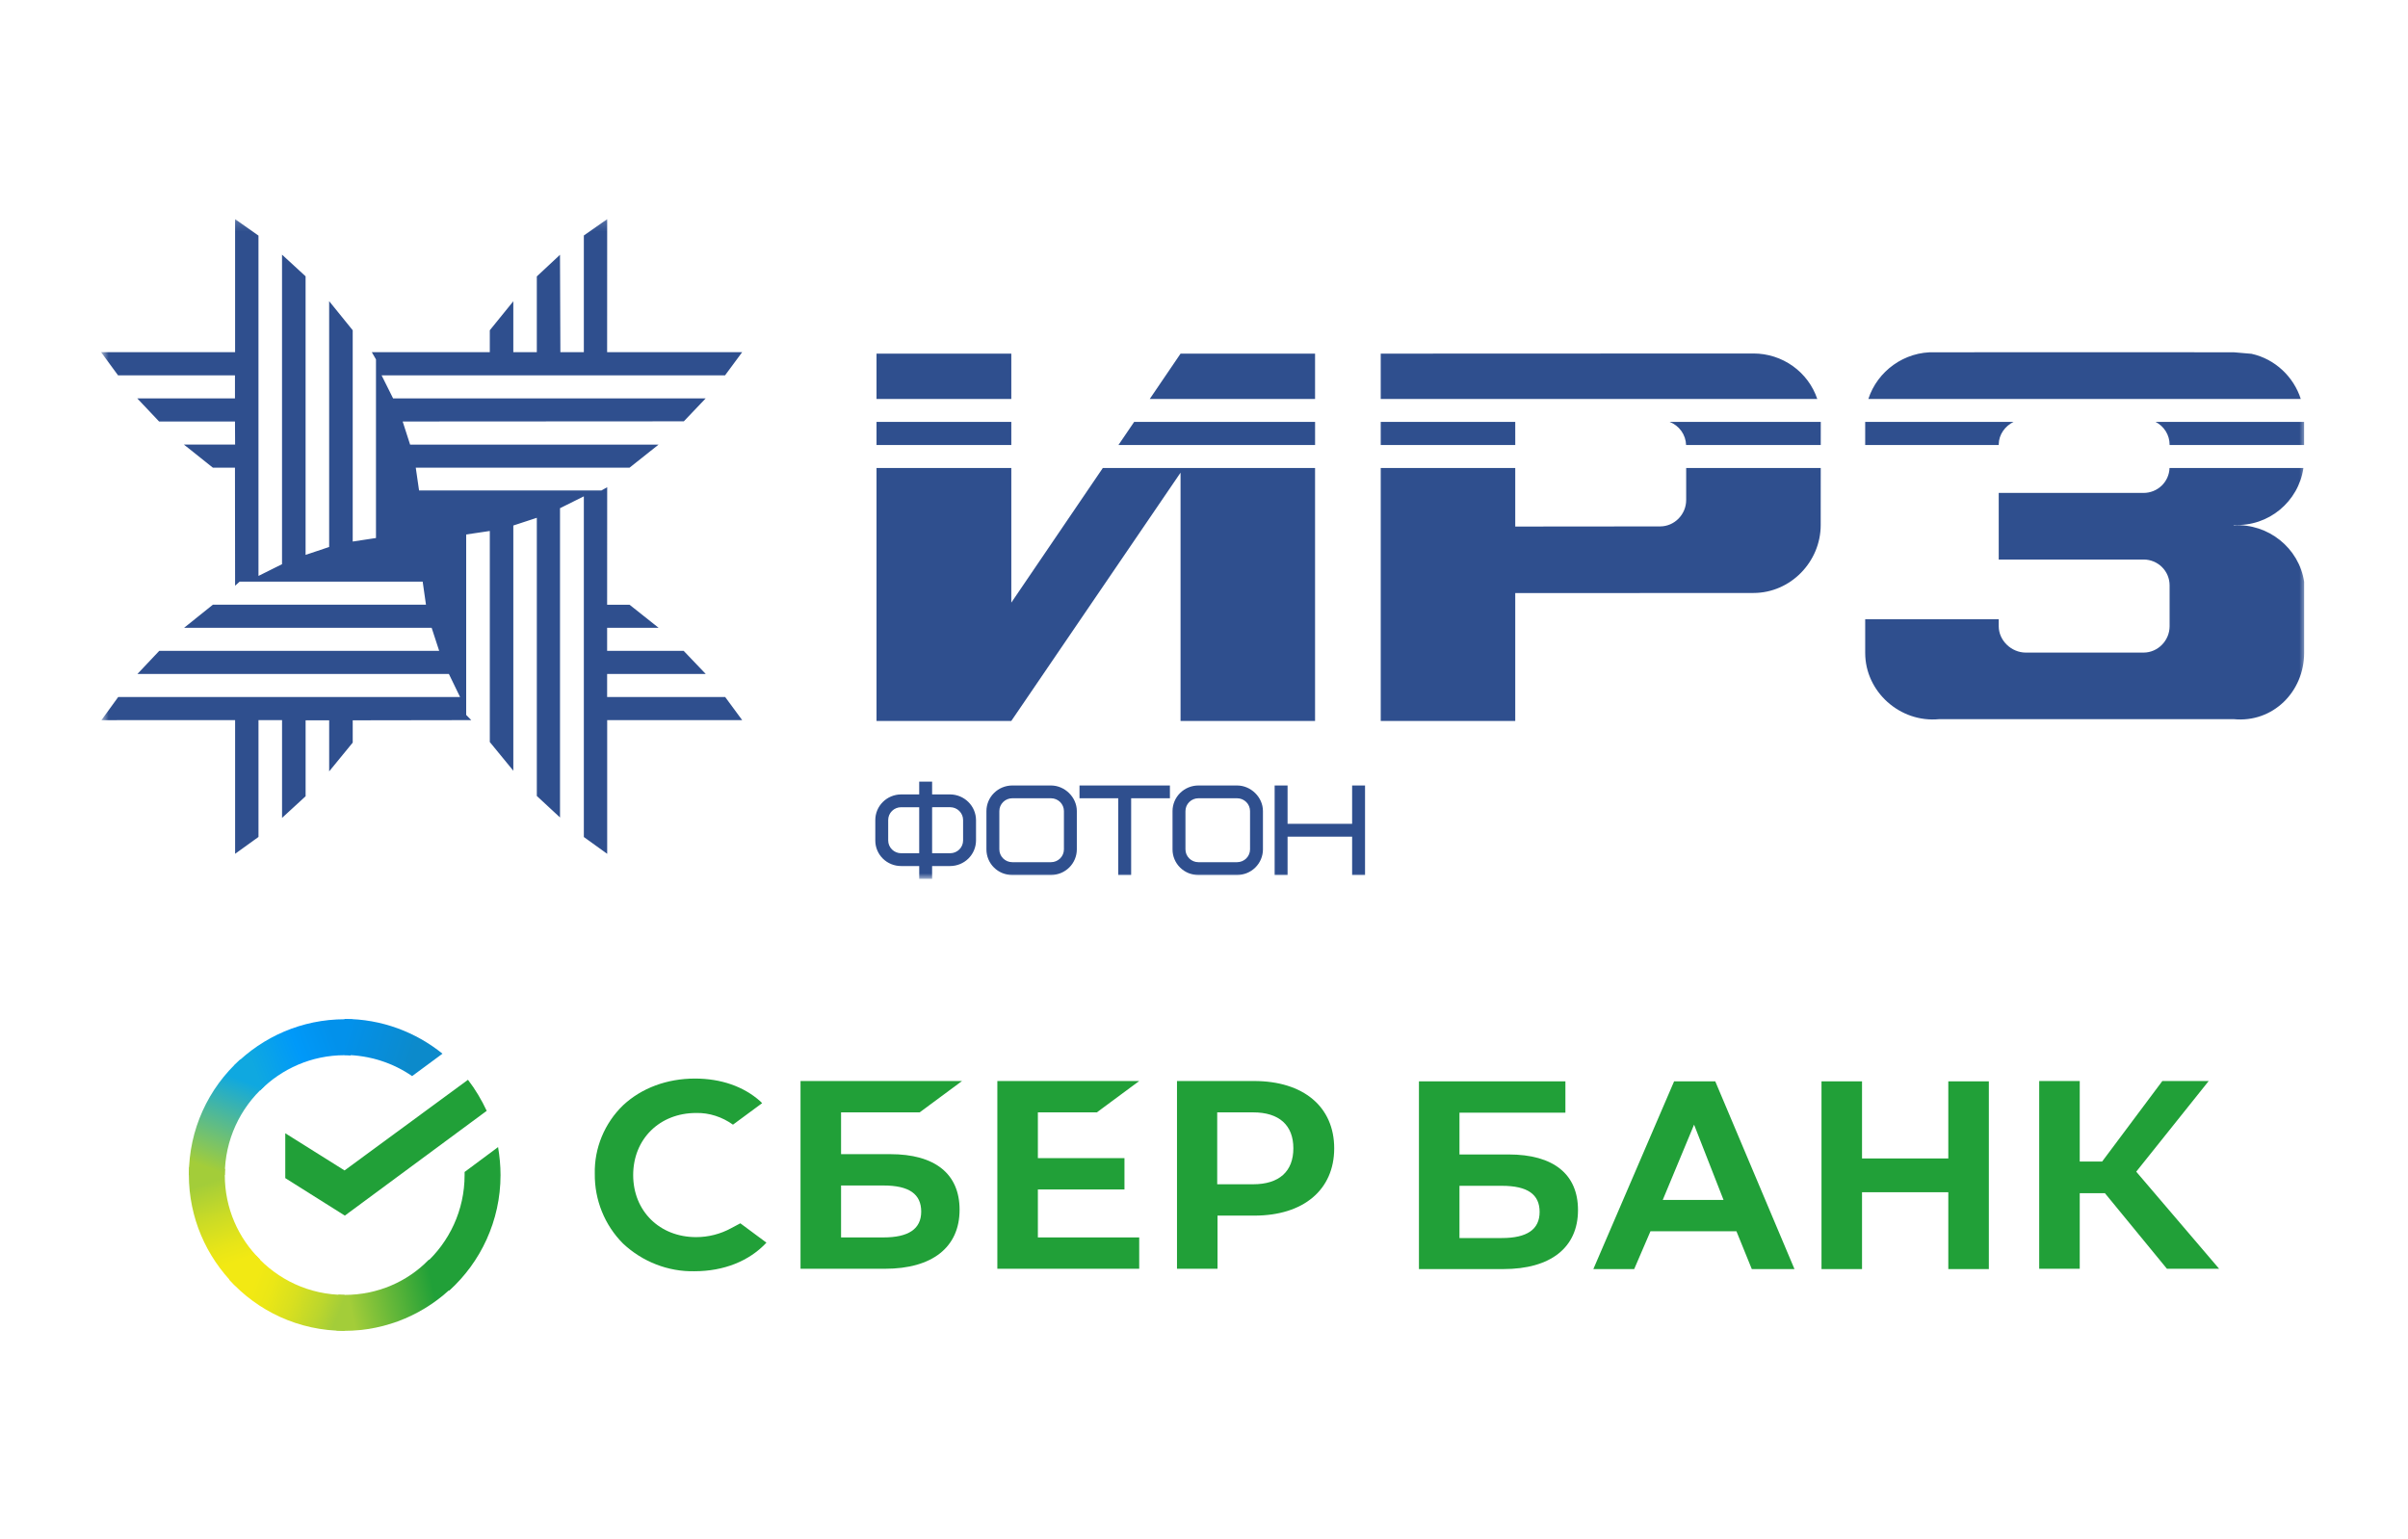 <svg width="255" height="163" viewBox="0 0 255 163" fill="none" xmlns="http://www.w3.org/2000/svg">
<rect width="255" height="163" fill="white"/>
<mask id="mask0_2204_86" style="mask-type:luminance" maskUnits="userSpaceOnUse" x="10" y="23" width="235" height="71">
<path d="M10.702 93.075H244.298V23.157H10.702V93.075Z" fill="white"/>
</mask>
<g mask="url(#mask0_2204_86)">
<path fill-rule="evenodd" clip-rule="evenodd" d="M136.35 87.253H143.186V83.189H144.554V92.671H143.186V88.608H136.35V92.671H134.981V83.192H136.35V87.253ZM78.594 37.299H64.293L64.299 23.209L61.827 24.94V37.299H59.342L59.302 26.984L56.847 29.275V37.299H54.358V31.907L51.868 34.978V37.299H39.373L39.815 38.063V56.981L37.351 57.355V34.978L34.856 31.895V57.93L32.361 58.768V29.264L29.866 26.97V59.752L27.372 60.997V24.953L24.896 23.209V37.299H10.702L12.502 39.753H24.882V42.196H14.539L16.844 44.639H24.884L24.897 47.086H19.476L22.542 49.531H24.882L24.896 62.035L25.375 61.602H44.76L45.109 64.045H22.542L19.497 66.488H45.709L46.508 68.933H16.864L14.555 71.377H47.534L48.721 73.822H12.517L10.738 76.273L24.897 76.267V90.427L27.373 88.641V76.27H29.868V86.623L32.363 84.332V76.292H34.858V81.697L37.352 78.65V76.289L49.907 76.269L49.368 75.718V56.607L51.869 56.236V78.59L54.359 81.628V55.657L56.848 54.84V84.3L59.304 86.58V53.824L61.827 52.567V88.648L64.299 90.428V76.27H78.597L76.795 73.823H64.293V71.379H74.735L72.401 68.934H64.293V66.49H69.744L66.667 64.047H64.293L64.3 51.601L63.685 51.948H44.378L44.028 49.532H66.667L69.742 47.088H43.429L42.641 44.641L72.416 44.623L74.725 42.197H41.629L40.41 39.753H76.78L78.594 37.299ZM107.094 37.453H92.821V42.257H107.094V37.453ZM107.094 44.682H92.821V47.131H107.094V44.682ZM238.43 37.471L236.554 37.31C236.37 37.292 204.921 37.31 204.921 37.31C201.67 37.19 198.801 39.319 197.852 42.258H243.649C242.894 39.912 240.933 38.023 238.43 37.471ZM160.46 44.681H146.215V47.131H160.462L160.46 44.681ZM185.693 37.438H185.682L146.215 37.453V42.257H192.445C191.972 40.854 191.066 39.634 189.854 38.769C188.642 37.904 187.187 37.438 185.693 37.438ZM211.66 47.065C211.669 46.021 212.325 45.133 213.23 44.681H197.518V47.131H211.66V47.065ZM178.552 47.131H192.812L192.815 44.681H176.804C177.306 44.875 177.739 45.21 178.05 45.646C178.361 46.081 178.535 46.598 178.552 47.131ZM236.554 55.631V55.591C240.244 55.798 243.413 53.114 243.925 49.567H229.746C229.724 50.273 229.425 50.943 228.913 51.436C228.401 51.928 227.716 52.204 227.003 52.206H211.659V59.259H227.001C227.732 59.26 228.432 59.548 228.948 60.059C229.464 60.571 229.754 61.264 229.754 61.987V66.328C229.754 67.834 228.522 69.112 227.001 69.116H214.516C212.995 69.11 211.659 67.836 211.659 66.328V65.589H197.519V69.151C197.519 73.268 201.213 76.567 205.349 76.167H236.557C240.692 76.567 244.001 73.268 244.001 69.151V61.608C243.458 58.03 240.19 55.427 236.557 55.632L236.554 55.631ZM107.094 63.825V49.567H92.821V76.355H107.094L125.016 50.06V76.355H139.261V49.567H116.785L107.094 63.825ZM228.266 44.681C228.713 44.909 229.089 45.255 229.351 45.68C229.614 46.105 229.753 46.593 229.754 47.092V47.132L243.998 47.131V44.681H228.266ZM118.44 47.131H139.263V44.681H120.105L118.44 47.131ZM121.753 42.257H139.261V37.453H125.018L121.753 42.257ZM178.56 52.965C178.56 54.471 177.33 55.748 175.808 55.752L160.46 55.766V49.567H146.216V76.355H160.46V62.815L185.683 62.802C189.618 62.802 192.807 59.498 192.807 55.603L192.811 49.567H178.561V52.963L178.56 52.965ZM132.376 85.9C132.375 85.541 132.231 85.196 131.974 84.942C131.718 84.688 131.37 84.545 131.007 84.545H126.904C126.541 84.546 126.194 84.689 125.938 84.943C125.681 85.197 125.537 85.541 125.536 85.9V89.962C125.538 90.32 125.682 90.664 125.939 90.917C126.195 91.171 126.542 91.314 126.904 91.314H131.007C131.369 91.314 131.717 91.171 131.973 90.918C132.23 90.664 132.374 90.321 132.376 89.962V85.9ZM133.742 89.962C133.74 90.68 133.452 91.368 132.939 91.875C132.427 92.383 131.732 92.669 131.007 92.671H126.904C126.544 92.672 126.188 92.603 125.856 92.468C125.523 92.332 125.221 92.133 124.967 91.881C124.712 91.629 124.511 91.33 124.374 91.001C124.236 90.672 124.166 90.319 124.167 89.963V85.903C124.168 85.184 124.457 84.495 124.97 83.987C125.483 83.479 126.178 83.192 126.904 83.191H131.007C132.459 83.191 133.742 84.425 133.742 85.901V89.962ZM119.786 84.545V92.671H118.418V84.546H114.316V83.191H123.89V84.545H119.786ZM112.667 85.9C112.666 85.541 112.522 85.197 112.266 84.943C112.009 84.689 111.662 84.546 111.299 84.545H107.195C106.832 84.546 106.485 84.689 106.229 84.943C105.972 85.197 105.828 85.541 105.827 85.9V89.962C105.829 90.32 105.973 90.664 106.23 90.917C106.486 91.171 106.833 91.314 107.195 91.314H111.299C111.661 91.314 112.008 91.171 112.265 90.917C112.521 90.664 112.665 90.32 112.667 89.962V85.9ZM114.033 89.962C114.031 90.68 113.743 91.367 113.231 91.875C112.718 92.382 112.024 92.669 111.299 92.671H107.195C106.835 92.672 106.479 92.603 106.147 92.467C105.815 92.332 105.513 92.132 105.258 91.88C105.004 91.629 104.803 91.33 104.666 91.001C104.529 90.672 104.459 90.319 104.46 89.963V85.903C104.461 85.184 104.749 84.496 105.262 83.988C105.774 83.479 106.47 83.193 107.195 83.191H111.299C112.748 83.191 114.033 84.425 114.033 85.901V89.962ZM98.708 85.493V90.367H100.623C100.985 90.365 101.332 90.222 101.588 89.969C101.844 89.716 101.988 89.372 101.989 89.014V86.849C101.989 86.49 101.846 86.145 101.589 85.891C101.333 85.636 100.986 85.493 100.623 85.491L98.708 85.493ZM97.341 90.367V85.493H95.426C95.063 85.493 94.715 85.636 94.458 85.89C94.202 86.144 94.057 86.489 94.057 86.848V89.014C94.058 89.373 94.203 89.716 94.459 89.969C94.715 90.223 95.062 90.366 95.424 90.367H97.341ZM97.341 82.785H98.708V84.137H100.623C101.347 84.145 102.038 84.433 102.549 84.94C103.061 85.446 103.351 86.132 103.357 86.848V89.014C103.355 89.731 103.066 90.419 102.553 90.927C102.041 91.434 101.346 91.72 100.622 91.722H98.708V93.075H97.342V91.722H95.427C95.067 91.723 94.711 91.654 94.379 91.518C94.046 91.383 93.744 91.183 93.49 90.932C93.236 90.68 93.034 90.381 92.897 90.052C92.76 89.723 92.69 89.37 92.692 89.014V86.849C92.693 86.131 92.981 85.443 93.493 84.935C94.006 84.426 94.7 84.14 95.426 84.137H97.341V82.785Z" fill="#2F4F8E"/>
</g>
<path d="M116.152 117.811L120.639 114.491H105.616V134.376H120.639V131.056H109.908V125.979H119.078V122.66H109.908V117.811H116.152Z" fill="#21A038"/>
<path d="M94.268 122.237H89.066V117.811H97.39L101.877 114.491H84.773V134.376H93.716C98.723 134.376 101.617 132.098 101.617 128.127C101.617 124.319 99.016 122.237 94.268 122.237ZM93.553 131.056H89.066V125.556H93.553C96.284 125.556 97.553 126.467 97.553 128.322C97.553 130.178 96.187 131.056 93.553 131.056Z" fill="#21A038"/>
<path d="M132.801 114.491H124.64V134.376H128.932V128.746H132.834C138.036 128.746 141.288 126.012 141.288 121.618C141.288 117.225 138.036 114.491 132.801 114.491ZM132.704 125.426H128.899V117.811H132.704C135.468 117.811 136.963 119.177 136.963 121.618C136.963 124.059 135.468 125.426 132.704 125.426Z" fill="#21A038"/>
<path d="M77.424 130.08C76.287 130.699 75.018 131.024 73.718 131.024C69.848 131.024 67.052 128.258 67.052 124.45C67.052 120.642 69.848 117.876 73.718 117.876C75.116 117.843 76.481 118.299 77.62 119.113L80.709 116.835L80.513 116.639C78.725 115.045 76.319 114.231 73.588 114.231C70.628 114.231 67.93 115.24 65.979 117.062C64.028 118.95 62.922 121.586 62.987 124.32C62.955 127.086 64.028 129.755 65.979 131.707C68.027 133.628 70.758 134.702 73.555 134.637C76.644 134.637 79.343 133.563 81.164 131.61L78.4 129.56L77.424 130.08Z" fill="#21A038"/>
<path d="M192.891 114.524V134.408H197.183V126.272H206.32V134.408H210.613V114.524H206.32V122.692H197.183V114.524H192.891ZM185.51 134.408H190.03L181.64 114.524H177.283L168.731 134.408H173.056L174.779 130.405H183.884L185.51 134.408ZM176.08 127.086L179.397 119.112L182.518 127.086H176.08ZM220.238 126.37H222.904L229.472 134.376H235L226.221 124.092L233.894 114.491H228.985L222.611 123.018H220.238V114.491H215.946V134.376H220.238V126.37ZM154.554 122.269V117.843H165.772V114.524H150.262V134.408H159.204C164.211 134.408 167.105 132.13 167.105 128.16C167.105 124.352 164.504 122.269 159.757 122.269H154.554ZM154.554 131.089V125.589H159.041C161.773 125.589 163.041 126.5 163.041 128.355C163.041 130.21 161.708 131.121 159.041 131.121H154.554V131.089Z" fill="#21A038"/>
<path d="M49.557 114.361C50.338 115.37 50.988 116.476 51.541 117.648L36.518 128.745L30.21 124.775V120.024L36.486 123.961L49.557 114.361Z" fill="#21A038"/>
<path d="M23.805 124.45C23.805 124.222 23.805 124.027 23.837 123.799L20.032 123.604C20.032 123.864 20 124.157 20 124.418C20 128.974 21.854 133.107 24.845 136.101L27.544 133.4C25.235 131.122 23.805 127.965 23.805 124.45Z" fill="url(#paint0_linear_2204_86)"/>
<path d="M36.486 111.757C36.713 111.757 36.908 111.757 37.136 111.79L37.331 107.982C37.071 107.982 36.778 107.949 36.518 107.949C31.966 107.949 27.836 109.804 24.845 112.799L27.544 115.5C29.82 113.189 33.006 111.757 36.486 111.757Z" fill="url(#paint1_linear_2204_86)"/>
<path d="M36.486 137.143C36.258 137.143 36.063 137.143 35.836 137.11L35.641 140.918C35.901 140.918 36.193 140.95 36.453 140.95C41.006 140.95 45.136 139.095 48.127 136.101L45.428 133.4C43.152 135.743 39.998 137.143 36.486 137.143Z" fill="url(#paint2_linear_2204_86)"/>
<path d="M43.64 113.971L46.859 111.595C44.03 109.317 40.421 107.917 36.486 107.917V111.725C39.153 111.758 41.624 112.571 43.64 113.971Z" fill="url(#paint3_linear_2204_86)"/>
<path d="M53.005 124.45C53.005 123.441 52.907 122.465 52.745 121.488L49.2 124.124C49.2 124.222 49.2 124.352 49.2 124.45C49.2 128.193 47.575 131.545 45.006 133.855L47.575 136.687C50.891 133.693 53.005 129.299 53.005 124.45Z" fill="#21A038"/>
<path d="M36.485 137.142C32.746 137.142 29.396 135.515 27.088 132.944L24.259 135.515C27.283 138.867 31.64 140.95 36.485 140.95V137.142Z" fill="url(#paint4_linear_2204_86)"/>
<path d="M27.999 115.044L25.43 112.213C22.081 115.24 20 119.601 20 124.45H23.805C23.805 120.74 25.43 117.355 27.999 115.044Z" fill="url(#paint5_linear_2204_86)"/>
<defs>
<linearGradient id="paint0_linear_2204_86" x1="24.439" y1="135.638" x2="20.601" y2="124.384" gradientUnits="userSpaceOnUse">
<stop offset="0.144" stop-color="#F2E913"/>
<stop offset="0.304" stop-color="#E7E518"/>
<stop offset="0.582" stop-color="#CADB26"/>
<stop offset="0.891" stop-color="#A3CD39"/>
</linearGradient>
<linearGradient id="paint1_linear_2204_86" x1="25.929" y1="112.369" x2="35.774" y2="108.563" gradientUnits="userSpaceOnUse">
<stop offset="0.059" stop-color="#0FA8E0"/>
<stop offset="0.538" stop-color="#0099F9"/>
<stop offset="0.923" stop-color="#0291EB"/>
</linearGradient>
<linearGradient id="paint2_linear_2204_86" x1="35.417" y1="137.712" x2="47.166" y2="135.018" gradientUnits="userSpaceOnUse">
<stop offset="0.123" stop-color="#A3CD39"/>
<stop offset="0.285" stop-color="#86C339"/>
<stop offset="0.869" stop-color="#21A038"/>
</linearGradient>
<linearGradient id="paint3_linear_2204_86" x1="35.705" y1="110.342" x2="45.468" y2="113.399" gradientUnits="userSpaceOnUse">
<stop offset="0.057" stop-color="#0291EB"/>
<stop offset="0.79" stop-color="#0C8ACB"/>
</linearGradient>
<linearGradient id="paint4_linear_2204_86" x1="25.226" y1="136.118" x2="35.708" y2="140.091" gradientUnits="userSpaceOnUse">
<stop offset="0.132" stop-color="#F2E913"/>
<stop offset="0.298" stop-color="#EBE716"/>
<stop offset="0.531" stop-color="#D9E01F"/>
<stop offset="0.802" stop-color="#BBD62D"/>
<stop offset="0.983" stop-color="#A3CD39"/>
</linearGradient>
<linearGradient id="paint5_linear_2204_86" x1="22.915" y1="124.91" x2="27.065" y2="113.957" gradientUnits="userSpaceOnUse">
<stop offset="0.07" stop-color="#A3CD39"/>
<stop offset="0.26" stop-color="#81C55F"/>
<stop offset="0.922" stop-color="#0FA8E0"/>
</linearGradient>
</defs>
</svg>
